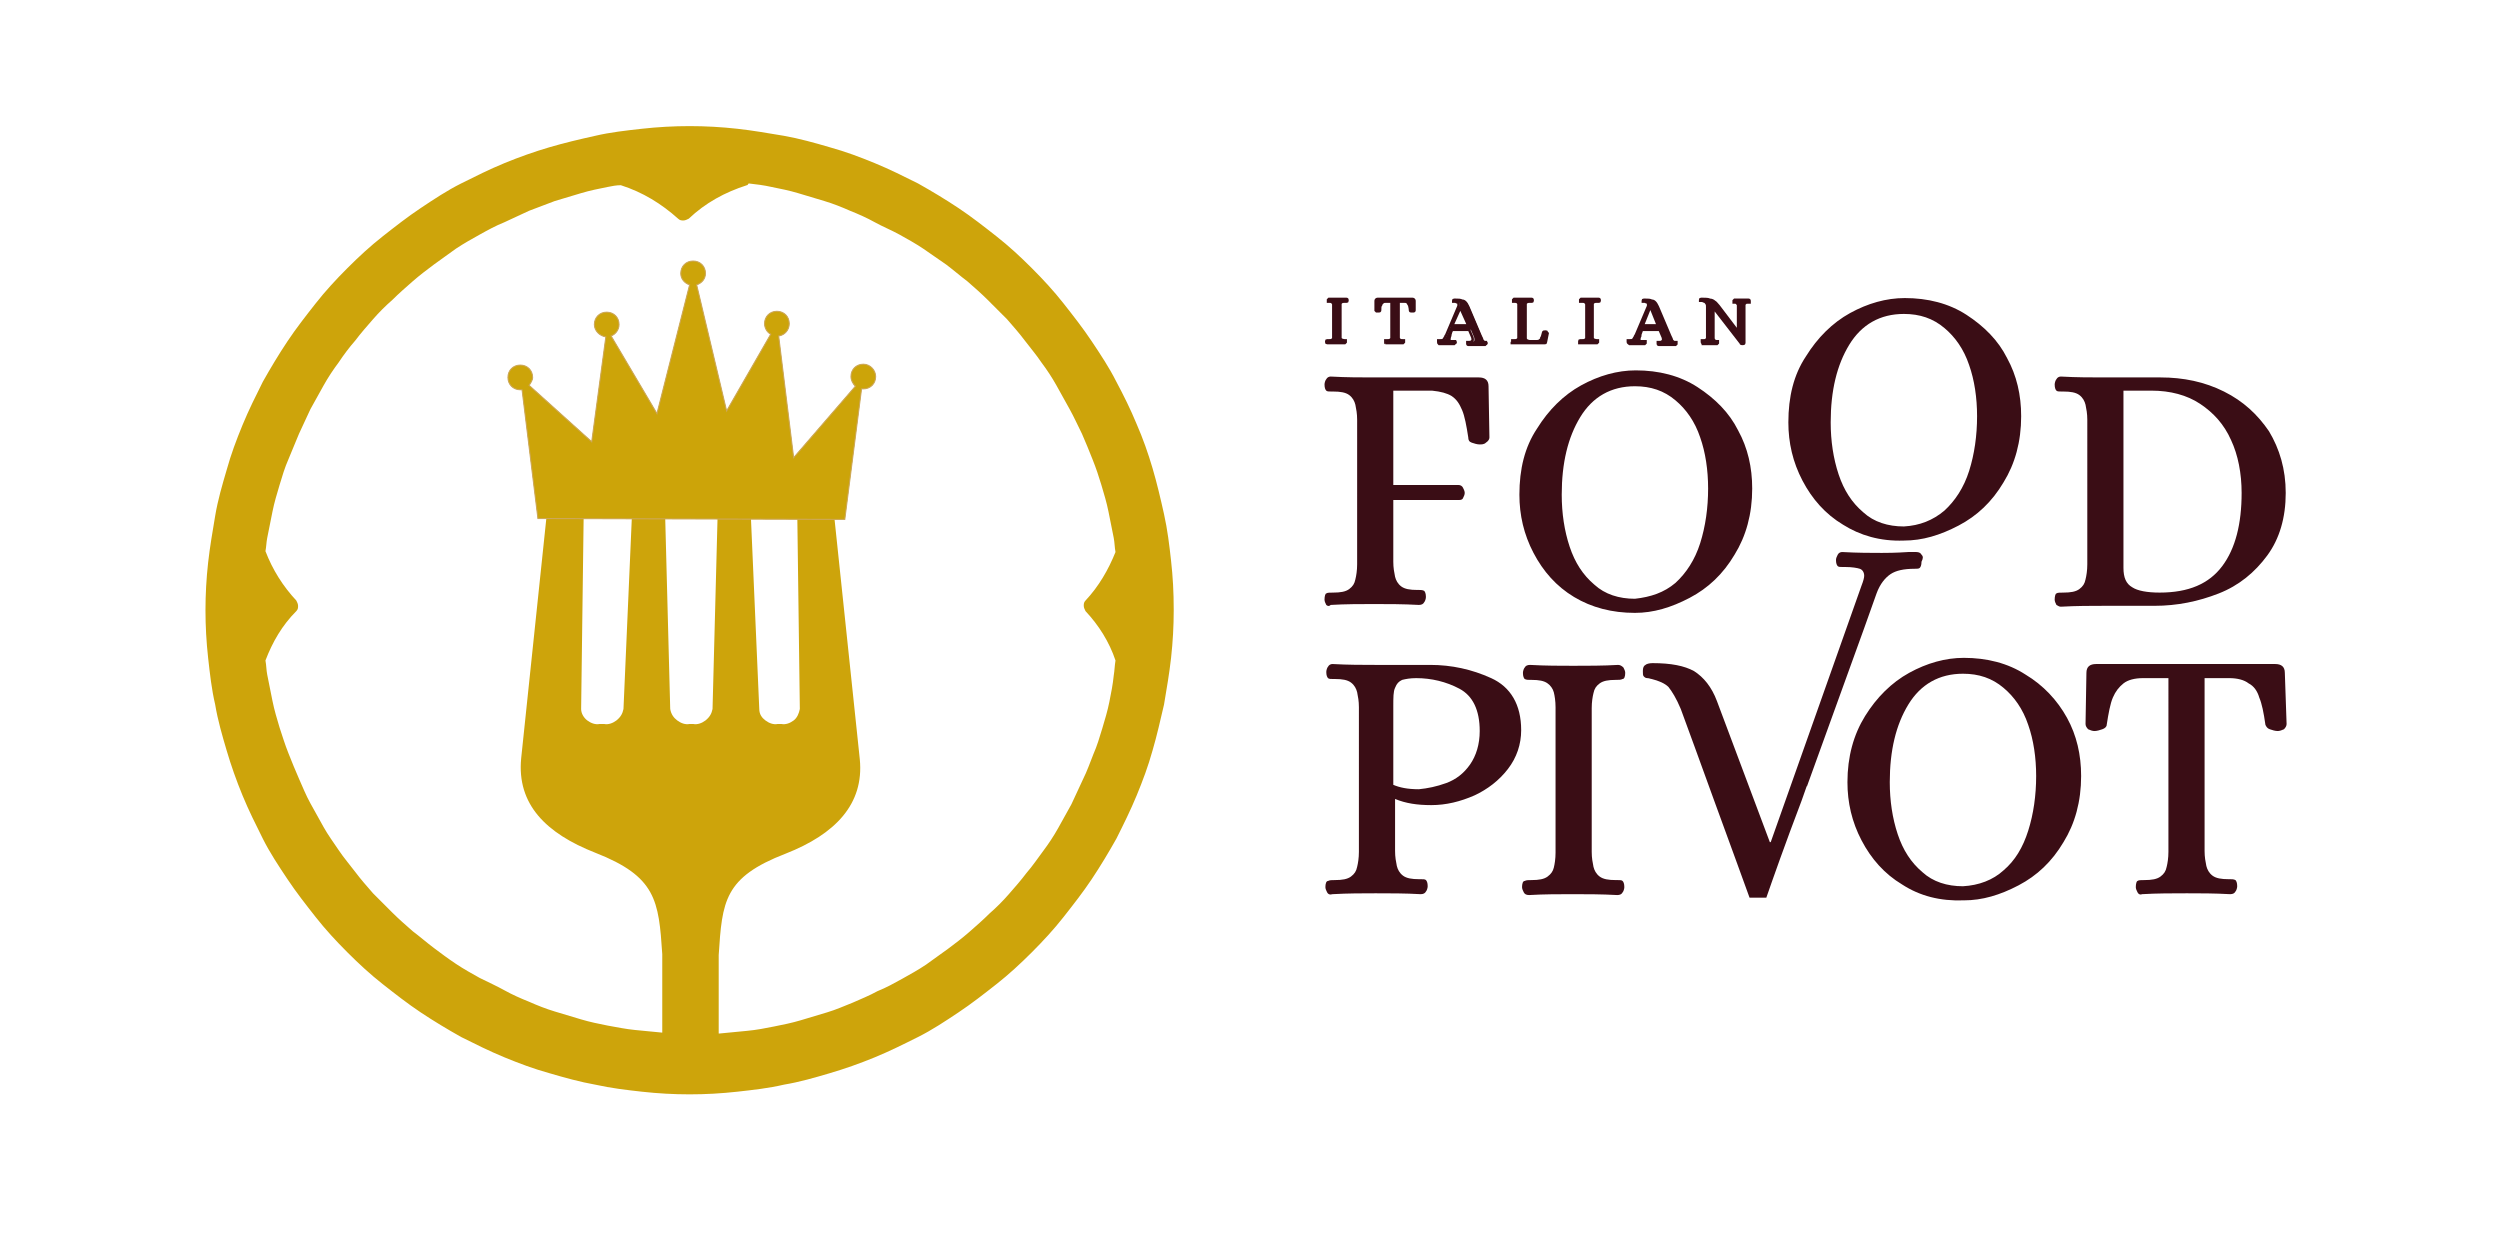 <?xml version="1.0" encoding="UTF-8"?> <svg xmlns="http://www.w3.org/2000/svg" xmlns:xlink="http://www.w3.org/1999/xlink" version="1.1" id="Livello_1" x="0px" y="0px" viewBox="0 0 283.5 141.7" style="enable-background:new 0 0 283.5 141.7;" xml:space="preserve"> <style type="text/css"> .st0{fill:#3A0D15;} .st1{fill:#CDA40B;} .st2{fill:none;stroke:#3A0D15;stroke-width:0.287;stroke-miterlimit:10;} .st3{clip-path:url(#SVGID_00000131358506509797677680000001085069338551766938_);fill:#CCA409;} .st4{fill:none;stroke:#CDA85B;stroke-width:0.12;} </style> <path class="st0" d="M150.4,68.6c-0.1-0.2-0.2-0.4-0.2-0.6c0-0.4,0.1-0.7,0.2-0.7c0.1-0.1,0.4-0.1,0.8-0.1c0.8,0,1.4-0.1,1.8-0.4 c0.4-0.3,0.6-0.6,0.7-1.1c0.1-0.4,0.2-1,0.2-1.7V47.6c0-0.7-0.1-1.2-0.2-1.7c-0.1-0.4-0.3-0.8-0.7-1.1c-0.4-0.3-1-0.4-1.8-0.4H151 c-0.3,0-0.5,0-0.6-0.1c-0.1-0.1-0.2-0.3-0.2-0.7c0-0.2,0.1-0.5,0.2-0.6c0.1-0.2,0.3-0.3,0.5-0.3c1.8,0.1,3.4,0.1,4.9,0.1h11.9 c0.7,0,1.1,0.3,1.1,1l0.1,5.8c0,0.2-0.1,0.4-0.4,0.6c-0.2,0.2-0.5,0.2-0.7,0.2c-0.3,0-0.6-0.1-0.9-0.2c-0.3-0.1-0.4-0.3-0.4-0.6 c-0.2-1.3-0.4-2.4-0.7-3.1c-0.3-0.7-0.6-1.2-1.2-1.6c-0.5-0.3-1.2-0.5-2.2-0.6H158v10.7h7.4c0.2,0,0.4,0.1,0.5,0.3 c0.1,0.2,0.2,0.4,0.2,0.6c0,0.2-0.1,0.4-0.2,0.6c-0.1,0.2-0.3,0.2-0.5,0.2H158v7c0,0.7,0.1,1.2,0.2,1.7c0.1,0.4,0.3,0.8,0.7,1.1 c0.4,0.3,1,0.4,1.8,0.4h0.2c0.2,0,0.4,0,0.6,0.1c0.1,0.1,0.2,0.3,0.2,0.7c0,0.2-0.1,0.5-0.2,0.6c-0.1,0.2-0.3,0.3-0.6,0.3 c-1.8-0.1-3.5-0.1-5.1-0.1c-1.5,0-3.2,0-4.9,0.1C150.7,68.8,150.5,68.7,150.4,68.6"></path> <path class="st0" d="M178.5,67.7c-2-1.2-3.5-2.9-4.6-5c-1.1-2.1-1.6-4.3-1.6-6.6c0-2.9,0.6-5.4,2-7.5c1.3-2.1,3-3.8,5-4.9 c2-1.1,4.1-1.7,6.2-1.7c2.6,0,5,0.6,7,1.9c2,1.3,3.6,2.9,4.6,4.9c1.1,2,1.6,4.2,1.6,6.6c0,2.9-0.7,5.4-2,7.5c-1.3,2.2-3,3.8-5.1,4.9 c-2.1,1.1-4.1,1.7-6.2,1.7C182.8,69.5,180.5,68.9,178.5,67.7 M190,66.1c1.2-1.1,2.2-2.6,2.8-4.5c0.6-1.9,0.9-4,0.9-6.2 c0-2.1-0.3-4.1-0.9-5.8c-0.6-1.8-1.6-3.2-2.8-4.2c-1.3-1.1-2.8-1.6-4.6-1.6c-2.7,0-4.8,1.2-6.2,3.5c-1.4,2.3-2.1,5.2-2.1,8.8 c0,2.1,0.3,4.1,0.9,5.9c0.6,1.8,1.5,3.2,2.8,4.3c1.2,1.1,2.8,1.6,4.6,1.6C187.2,67.7,188.7,67.2,190,66.1z"></path> <path class="st0" d="M209,59.5c-2-1.2-3.5-2.9-4.6-5c-1.1-2.1-1.6-4.3-1.6-6.6c0-2.9,0.6-5.4,2-7.5c1.3-2.1,3-3.8,5-4.9 c2-1.1,4.1-1.7,6.2-1.7c2.6,0,5,0.6,7,1.9c2,1.3,3.6,2.9,4.6,4.9c1.1,2,1.6,4.2,1.6,6.6c0,2.9-0.7,5.4-2,7.5c-1.3,2.2-3,3.8-5.1,4.9 c-2.1,1.1-4.1,1.7-6.2,1.7C213.2,61.4,210.9,60.7,209,59.5 M220.5,57.9c1.2-1.1,2.2-2.6,2.8-4.5c0.6-1.9,0.9-4,0.9-6.2 c0-2.1-0.3-4.1-0.9-5.8c-0.6-1.8-1.6-3.2-2.8-4.2c-1.3-1.1-2.8-1.6-4.6-1.6c-2.7,0-4.8,1.2-6.2,3.5c-1.4,2.3-2.1,5.2-2.1,8.8 c0,2.1,0.3,4.1,0.9,5.9c0.6,1.8,1.5,3.2,2.8,4.3c1.2,1.1,2.8,1.6,4.6,1.6C217.7,59.6,219.2,59,220.5,57.9z"></path> <path class="st0" d="M233.2,68.6c-0.1-0.2-0.2-0.4-0.2-0.6c0-0.4,0.1-0.7,0.2-0.7c0.1-0.1,0.4-0.1,0.8-0.1c0.8,0,1.4-0.1,1.8-0.4 c0.4-0.3,0.6-0.6,0.7-1.1c0.1-0.4,0.2-1,0.2-1.7V47.6c0-0.7-0.1-1.2-0.2-1.7c-0.1-0.4-0.3-0.8-0.7-1.1c-0.4-0.3-1-0.4-1.8-0.4h-0.2 c-0.3,0-0.5,0-0.6-0.1c-0.1-0.1-0.2-0.3-0.2-0.7c0-0.2,0.1-0.5,0.2-0.6c0.1-0.2,0.3-0.3,0.5-0.3c1.8,0.1,3.4,0.1,4.9,0.1h6.4 c2.6,0,5,0.5,7.2,1.6c2.2,1.1,3.8,2.6,5.1,4.5c1.2,2,1.9,4.3,1.9,7c0,2.8-0.7,5.2-2.1,7.1c-1.4,1.9-3.2,3.4-5.5,4.3 c-2.3,0.9-4.7,1.4-7.3,1.4h-5.7c-1.5,0-3.1,0-4.9,0.1C233.5,68.8,233.4,68.7,233.2,68.6 M252,64.2c1.5-2,2.2-4.8,2.2-8.3 c0-2.2-0.4-4.3-1.2-6c-0.8-1.8-2-3.1-3.5-4.1c-1.5-1-3.4-1.5-5.5-1.5l-3.2,0v20.1c0,1.1,0.3,1.8,1,2.2c0.6,0.4,1.7,0.6,3.1,0.6 C248.2,67.2,250.5,66.2,252,64.2z"></path> <path class="st0" d="M150.5,101.2c-0.1-0.2-0.2-0.4-0.2-0.6c0-0.4,0.1-0.7,0.3-0.7c0.2-0.1,0.4-0.1,0.8-0.1c0.8,0,1.4-0.1,1.8-0.4 c0.4-0.3,0.6-0.6,0.7-1.1c0.1-0.4,0.2-1,0.2-1.7V80.2c0-0.7-0.1-1.2-0.2-1.7c-0.1-0.4-0.3-0.8-0.7-1.1c-0.4-0.3-1-0.4-1.8-0.4h-0.2 c-0.3,0-0.5,0-0.6-0.1c-0.1-0.1-0.2-0.3-0.2-0.7c0-0.2,0.1-0.5,0.2-0.6c0.1-0.2,0.3-0.3,0.5-0.3c1.8,0.1,3.4,0.1,4.9,0.1h6.2 c2.4,0,4.7,0.5,6.9,1.5c2.2,1,3.4,3,3.4,5.9c0,1.6-0.5,3.1-1.5,4.4c-1,1.3-2.3,2.3-3.8,3c-1.6,0.7-3.2,1.1-4.9,1.1 c-1.6,0-2.9-0.2-4.1-0.7v5.9c0,0.7,0.1,1.2,0.2,1.7c0.1,0.4,0.3,0.8,0.7,1.1c0.4,0.3,1,0.4,1.8,0.4h0.2c0.3,0,0.5,0,0.6,0.1 c0.1,0.1,0.2,0.3,0.2,0.7c0,0.2-0.1,0.5-0.2,0.6c-0.1,0.2-0.3,0.3-0.6,0.3c-1.7-0.1-3.5-0.1-5.1-0.1c-1.5,0-3.1,0-4.9,0.1 C150.8,101.5,150.6,101.4,150.5,101.2 M164,88.8c1.1-0.4,2-1.1,2.7-2.1c0.7-1,1.1-2.3,1.1-3.8c0-2.4-0.8-4-2.3-4.8 c-1.5-0.8-3.2-1.2-4.9-1.2c-0.7,0-1.2,0.1-1.6,0.2c-0.4,0.2-0.6,0.4-0.8,0.9c-0.2,0.4-0.2,1.1-0.2,2.1V89c0.7,0.3,1.6,0.5,2.9,0.5 C161.9,89.4,162.9,89.2,164,88.8z"></path> <path class="st0" d="M172.8,101.2c-0.1-0.2-0.2-0.4-0.2-0.6c0-0.4,0.1-0.7,0.3-0.7c0.2-0.1,0.4-0.1,0.8-0.1c0.8,0,1.4-0.1,1.8-0.4 c0.4-0.3,0.6-0.6,0.7-1c0.1-0.4,0.2-1,0.2-1.7V80.2c0-0.7-0.1-1.3-0.2-1.7c-0.1-0.4-0.4-0.8-0.7-1c-0.4-0.3-1-0.4-1.8-0.4h-0.2 c-0.2,0-0.4,0-0.6-0.1c-0.1-0.1-0.2-0.3-0.2-0.7c0-0.2,0.1-0.5,0.2-0.6c0.1-0.2,0.3-0.3,0.6-0.3c1.8,0.1,3.4,0.1,4.9,0.1 c1.6,0,3.4,0,5.1-0.1c0.2,0,0.4,0.1,0.6,0.3c0.1,0.2,0.2,0.4,0.2,0.6c0,0.4-0.1,0.7-0.3,0.7c-0.2,0.1-0.4,0.1-0.8,0.1 c-0.8,0-1.4,0.1-1.8,0.4c-0.4,0.3-0.6,0.6-0.7,1.1c-0.1,0.4-0.2,1-0.2,1.7v16.3c0,0.7,0.1,1.2,0.2,1.7c0.1,0.4,0.3,0.8,0.7,1.1 c0.4,0.3,1,0.4,1.8,0.4h0.2c0.3,0,0.5,0,0.6,0.1c0.1,0.1,0.2,0.3,0.2,0.7c0,0.2-0.1,0.5-0.2,0.6c-0.1,0.2-0.3,0.3-0.6,0.3 c-1.8-0.1-3.5-0.1-5.1-0.1c-1.5,0-3.2,0-4.9,0.1C173.1,101.5,172.9,101.4,172.8,101.2"></path> <path class="st0" d="M217.9,62.9c-0.1-0.2-0.3-0.3-0.6-0.3l-0.9,0c-1.5,0.1-2.5,0.1-3,0.1c-1.2,0-2.7,0-4.5-0.1 c-0.2,0-0.4,0.1-0.5,0.3c-0.1,0.2-0.2,0.4-0.2,0.6c0,0.4,0.1,0.6,0.2,0.7c0.1,0.1,0.3,0.1,0.6,0.1h0.3c0.7,0,1.3,0.1,1.6,0.2 c0.3,0.1,0.5,0.4,0.5,0.8c0,0.2-0.1,0.6-0.3,1.1l-10.3,29.1h-0.1l-6-16c-0.6-1.6-1.5-2.7-2.6-3.4c-1.1-0.6-2.6-0.9-4.7-0.9 c-0.4,0-0.7,0.1-0.8,0.2c-0.2,0.1-0.3,0.3-0.3,0.7c0,0.3,0,0.5,0.1,0.6c0.1,0.1,0.2,0.2,0.4,0.2c0.2,0,0.4,0.1,0.5,0.1 c0.8,0.2,1.5,0.5,1.9,0.9c0.4,0.5,0.9,1.3,1.4,2.5c0.8,2.2,2.1,5.7,3.9,10.7c1.8,4.9,3.1,8.5,3.9,10.7h1.9c0.8-2.3,2.1-6,4-11 c0.2-0.6,0.4-1.1,0.6-1.7l0,0.1c0.7-2,7.3-20.1,7.9-21.9c0.4-1.1,1-1.8,1.6-2.2c0.6-0.4,1.5-0.6,2.7-0.6c0.3,0,0.5,0,0.6-0.1 c0.1-0.1,0.2-0.3,0.2-0.7C218.1,63.3,218.1,63.1,217.9,62.9"></path> <path class="st0" d="M215.7,100.3c-2-1.2-3.5-2.9-4.6-5c-1.1-2.1-1.6-4.3-1.6-6.6c0-2.9,0.7-5.4,2-7.5c1.3-2.1,3-3.8,5-4.9 c2-1.1,4.1-1.7,6.2-1.7c2.6,0,5,0.6,7,1.9c2,1.2,3.6,2.9,4.7,4.9c1.1,2,1.6,4.2,1.6,6.6c0,2.9-0.7,5.4-2,7.5c-1.3,2.2-3,3.8-5.1,4.9 c-2.1,1.1-4.1,1.7-6.2,1.7C220,102.2,217.7,101.6,215.7,100.3 M227.2,98.7c1.3-1.1,2.2-2.6,2.8-4.5c0.6-1.9,0.9-4,0.9-6.2 c0-2.1-0.3-4.1-0.9-5.8c-0.6-1.8-1.6-3.2-2.8-4.2c-1.3-1.1-2.8-1.6-4.6-1.6c-2.7,0-4.8,1.2-6.2,3.5c-1.4,2.3-2.1,5.2-2.1,8.8 c0,2.1,0.3,4.1,0.9,5.9c0.6,1.8,1.5,3.2,2.8,4.3c1.2,1.1,2.8,1.6,4.6,1.6C224.4,100.4,226,99.8,227.2,98.7z"></path> <path class="st0" d="M242.4,101.2c-0.1-0.2-0.2-0.4-0.2-0.6c0-0.4,0.1-0.7,0.2-0.7c0.1-0.1,0.4-0.1,0.8-0.1c0.8,0,1.4-0.1,1.8-0.4 c0.4-0.3,0.6-0.6,0.7-1.1c0.1-0.4,0.2-1,0.2-1.7V76.9H243c-0.9,0-1.7,0.2-2.2,0.6c-0.5,0.4-0.9,0.9-1.2,1.6 c-0.3,0.7-0.5,1.8-0.7,3.1c0,0.2-0.2,0.4-0.5,0.5c-0.3,0.1-0.6,0.2-0.9,0.2c-0.2,0-0.5-0.1-0.7-0.2c-0.2-0.2-0.3-0.4-0.3-0.6 l0.1-5.8c0-0.7,0.4-1,1.1-1H258c0.7,0,1.1,0.3,1.1,1l0.2,5.8c0,0.2-0.1,0.4-0.3,0.6c-0.2,0.1-0.5,0.2-0.7,0.2 c-0.3,0-0.6-0.1-0.9-0.2c-0.3-0.1-0.4-0.3-0.5-0.5c-0.2-1.4-0.4-2.4-0.7-3.1c-0.2-0.7-0.6-1.3-1.2-1.6c-0.5-0.4-1.3-0.6-2.2-0.6H250 v19.6c0,0.7,0.1,1.2,0.2,1.7c0.1,0.4,0.3,0.8,0.7,1.1c0.4,0.3,1,0.4,1.8,0.4h0.2c0.2,0,0.4,0,0.6,0.1c0.1,0.1,0.2,0.3,0.2,0.7 c0,0.2-0.1,0.5-0.2,0.6c-0.1,0.2-0.3,0.3-0.6,0.3c-1.8-0.1-3.4-0.1-4.9-0.1c-1.6,0-3.4,0-5.1,0.1 C242.7,101.5,242.5,101.4,242.4,101.2"></path> <path class="st1" d="M132.8,63.6c-0.2-1.8-0.4-3.5-0.8-5.3c-0.4-1.8-0.8-3.5-1.3-5.2c-0.5-1.7-1.1-3.4-1.8-5 c-0.7-1.7-1.5-3.3-2.3-4.8c-0.8-1.6-1.8-3.1-2.8-4.6c-1-1.5-2.1-2.9-3.2-4.3c-1.1-1.4-2.3-2.7-3.6-4c-1.3-1.3-2.6-2.5-4-3.6 c-1.4-1.1-2.8-2.2-4.3-3.2c-1.5-1-3-1.9-4.6-2.8c-1.6-0.8-3.2-1.6-4.9-2.3c-1.7-0.7-3.3-1.3-5.1-1.8c-1.7-0.5-3.5-1-5.2-1.3 c-1.8-0.3-3.5-0.6-5.3-0.8c-1.8-0.2-3.6-0.3-5.4-0.3c-1.8,0-3.6,0.1-5.4,0.3c-1.8,0.2-3.6,0.4-5.3,0.8c-1.8,0.4-3.5,0.8-5.2,1.3 c-1.7,0.5-3.4,1.1-5.1,1.8c-1.7,0.7-3.3,1.5-4.9,2.3c-1.6,0.8-3.1,1.8-4.6,2.8c-1.5,1-2.9,2.1-4.3,3.2c-1.4,1.1-2.7,2.3-4,3.6 c-1.3,1.3-2.5,2.6-3.6,4c-1.1,1.4-2.2,2.8-3.2,4.3c-1,1.5-1.9,3-2.8,4.6c-0.8,1.6-1.6,3.2-2.3,4.9c-0.7,1.7-1.3,3.3-1.8,5.1 c-0.5,1.7-1,3.4-1.3,5.2c-0.3,1.8-0.6,3.5-0.8,5.3c-0.2,1.8-0.3,3.6-0.3,5.4c0,1.8,0.1,3.6,0.3,5.4c0.2,1.8,0.4,3.6,0.8,5.3 c0.3,1.8,0.8,3.5,1.3,5.2c0.5,1.7,1.1,3.4,1.8,5.1c0.7,1.7,1.5,3.3,2.3,4.9c0.8,1.6,1.8,3.1,2.8,4.6c1,1.5,2.1,2.9,3.2,4.3 c1.1,1.4,2.3,2.7,3.6,4c1.3,1.3,2.6,2.5,4,3.6c1.4,1.1,2.8,2.2,4.3,3.2c1.5,1,3,1.9,4.6,2.8c1.6,0.8,3.2,1.6,4.9,2.3 c1.7,0.7,3.3,1.3,5.1,1.8c1.7,0.5,3.5,1,5.2,1.3c1.8,0.4,3.5,0.6,5.3,0.8c1.8,0.2,3.6,0.3,5.4,0.3c1.8,0,3.6-0.1,5.4-0.3 c1.8-0.2,3.6-0.4,5.3-0.8c1.8-0.3,3.5-0.8,5.2-1.3c1.7-0.5,3.4-1.1,5.1-1.8c1.7-0.7,3.3-1.5,4.9-2.3c1.6-0.8,3.1-1.8,4.6-2.8 c1.5-1,2.9-2.1,4.3-3.2c1.4-1.1,2.7-2.3,4-3.6c1.3-1.3,2.5-2.6,3.6-4c1.1-1.4,2.2-2.8,3.2-4.3c1-1.5,1.9-3,2.8-4.6 c0.8-1.6,1.6-3.2,2.3-4.9c0.7-1.7,1.3-3.3,1.8-5.1c0.5-1.7,0.9-3.5,1.3-5.2c0.3-1.8,0.6-3.5,0.8-5.3c0.2-1.8,0.3-3.6,0.3-5.4 C133.1,67.1,133,65.4,132.8,63.6 M125.8,79.6c-0.2,1-0.5,2-0.8,3c-0.3,1-0.6,2-1,2.9c-0.4,1-0.7,1.9-1.2,2.9 c-0.4,0.9-0.9,1.9-1.3,2.8c-0.5,0.9-1,1.8-1.5,2.7c-0.5,0.9-1.1,1.8-1.7,2.6c-0.6,0.8-1.2,1.7-1.9,2.5c-0.6,0.8-1.3,1.6-2,2.4 c-0.7,0.8-1.4,1.5-2.2,2.2c-0.7,0.7-1.5,1.4-2.3,2.1c-0.8,0.7-1.6,1.3-2.4,1.9c-0.8,0.6-1.7,1.2-2.5,1.8c-0.9,0.6-1.8,1.1-2.7,1.6 c-0.9,0.5-1.8,1-2.8,1.4c-0.9,0.5-1.9,0.9-2.8,1.3c-1,0.4-1.9,0.8-2.9,1.1c-1,0.3-2,0.6-3,0.9c-1,0.3-2,0.5-3,0.7s-2,0.4-3.1,0.5 c-1,0.1-2.1,0.2-3.1,0.3l-0.1,0v-8.9c0.4-6.1,0.6-8.8,7.6-11.5c5.6-2.2,8.9-5.6,8.4-10.7l-3-28.5c-0.1-1.1-4.1-1.1-4.1-0.1l0.3,22.9 c-0.1,0.5-0.3,1-0.7,1.3c-0.4,0.3-0.9,0.5-1.4,0.4h-0.4c-0.5,0.1-1-0.1-1.4-0.4c-0.4-0.3-0.7-0.7-0.7-1.3l-1-22.9 c0-1.1-3.7-1.1-3.7,0l-0.6,22.9c-0.1,0.5-0.3,0.9-0.8,1.3c-0.4,0.3-0.9,0.5-1.4,0.4h-0.4c-0.5,0.1-1-0.1-1.4-0.4 c-0.4-0.3-0.7-0.7-0.8-1.3l-0.6-22.9c0-1.1-3.7-1.1-3.7,0l-1,22.9c-0.1,0.5-0.3,0.9-0.8,1.3c-0.4,0.3-0.9,0.5-1.4,0.4H68 c-0.5,0.1-1-0.1-1.4-0.4c-0.4-0.3-0.7-0.8-0.7-1.3l0.3-22.9c0-1-4-1.2-4.1-0.1l-3,28.6c-0.5,5.2,2.8,8.5,8.4,10.7 c6.9,2.7,7.2,5.4,7.6,11.5v8.9c-1-0.1-2.1-0.2-3.1-0.3c-1-0.1-2-0.3-3.1-0.5c-1-0.2-2-0.4-3-0.7c-1-0.3-2-0.6-3-0.9 c-1-0.3-2-0.7-2.9-1.1c-1-0.4-1.9-0.8-2.8-1.3c-0.9-0.5-1.8-0.9-2.8-1.4c-0.9-0.5-1.8-1-2.7-1.6c-0.9-0.6-1.7-1.2-2.5-1.8 c-0.8-0.6-1.6-1.3-2.4-1.9c-0.8-0.7-1.6-1.4-2.3-2.1c-0.7-0.7-1.5-1.5-2.2-2.2c-0.7-0.8-1.4-1.6-2-2.4c-0.6-0.8-1.3-1.6-1.9-2.5 c-0.6-0.9-1.2-1.7-1.7-2.6c-0.5-0.9-1-1.8-1.5-2.7c-0.5-0.9-0.9-1.9-1.3-2.8c-0.4-0.9-0.8-1.9-1.2-2.9c-0.4-1-0.7-2-1-2.9 c-0.3-1-0.6-2-0.8-3c-0.2-1-0.4-2-0.6-3c-0.1-0.5-0.1-1.1-0.2-1.6c0.8-2.1,1.9-4,3.5-5.6c0.2-0.2,0.2-0.4,0.2-0.6 c0-0.2-0.1-0.4-0.2-0.6c-1.5-1.6-2.7-3.5-3.5-5.6c0.1-0.5,0.1-1,0.2-1.5c0.2-1,0.4-2,0.6-3c0.2-1,0.5-2,0.8-3c0.3-1,0.6-2,1-2.9 c0.4-1,0.8-1.9,1.2-2.9c0.4-0.9,0.9-1.9,1.3-2.8c0.5-0.9,1-1.8,1.5-2.7c0.5-0.9,1.1-1.8,1.7-2.6c0.6-0.9,1.2-1.7,1.9-2.5 c0.6-0.8,1.3-1.6,2-2.4c0.7-0.8,1.4-1.5,2.2-2.2c0.7-0.7,1.5-1.4,2.3-2.1c0.8-0.7,1.6-1.3,2.4-1.9c0.8-0.6,1.7-1.2,2.5-1.8 c0.9-0.6,1.8-1.1,2.7-1.6c0.9-0.5,1.8-1,2.8-1.4c0.9-0.4,1.9-0.9,2.8-1.3c1-0.4,1.9-0.7,2.9-1.1c1-0.3,2-0.6,3-0.9 c1-0.3,2-0.5,3-0.7c0.5-0.1,1-0.2,1.5-0.2c2.5,0.8,4.6,2.1,6.5,3.8c0.2,0.2,0.4,0.2,0.6,0.2c0.2,0,0.4-0.1,0.6-0.2 c1.9-1.8,4.1-3,6.6-3.8c0.1,0,0.1-0.1,0.2-0.2c0.9,0.1,1.7,0.2,2.6,0.4c1,0.2,2,0.4,3,0.7c1,0.3,2,0.6,3,0.9c1,0.3,2,0.7,2.9,1.1 c1,0.4,1.9,0.8,2.8,1.3c0.9,0.5,1.9,0.9,2.8,1.4c0.9,0.5,1.8,1,2.7,1.6c0.9,0.6,1.7,1.2,2.6,1.8c0.8,0.6,1.6,1.3,2.4,1.9 c0.8,0.7,1.6,1.4,2.3,2.1c0.7,0.7,1.5,1.5,2.2,2.2c0.7,0.8,1.4,1.6,2,2.4c0.6,0.8,1.3,1.6,1.9,2.5c0.6,0.8,1.2,1.7,1.7,2.6 c0.5,0.9,1,1.8,1.5,2.7c0.5,0.9,0.9,1.8,1.4,2.8c0.4,0.9,0.8,1.9,1.2,2.9c0.4,1,0.7,1.9,1,2.9c0.3,1,0.6,2,0.8,3c0.2,1,0.4,2,0.6,3 c0.1,0.5,0.1,1.1,0.2,1.6c-0.8,2-1.9,3.9-3.4,5.5c-0.2,0.2-0.2,0.4-0.2,0.6c0,0.2,0.1,0.4,0.2,0.6c1.5,1.6,2.7,3.5,3.4,5.6 c-0.1,0.6-0.1,1.1-0.2,1.7C126.2,77.6,126,78.6,125.8,79.6z"></path> <path class="st0" d="M150.4,38.8c0,0,0-0.1,0-0.1c0-0.1,0-0.1,0.1-0.1c0,0,0.1,0,0.2,0c0.2,0,0.3,0,0.4-0.1c0.1-0.1,0.1-0.1,0.1-0.2 c0-0.1,0-0.2,0-0.3v-3.2c0-0.1,0-0.2,0-0.3s-0.1-0.1-0.1-0.2c-0.1-0.1-0.2-0.1-0.4-0.1h0c0,0-0.1,0-0.1,0c0,0,0-0.1,0-0.1 c0,0,0-0.1,0-0.1c0,0,0.1-0.1,0.1-0.1c0.4,0,0.7,0,1,0c0.3,0,0.7,0,1,0c0,0,0.1,0,0.1,0.1c0,0,0,0.1,0,0.1c0,0.1,0,0.1-0.1,0.1 s-0.1,0-0.2,0c-0.2,0-0.3,0-0.4,0.1s-0.1,0.1-0.1,0.2c0,0.1,0,0.2,0,0.3v3.2c0,0.1,0,0.2,0,0.3c0,0.1,0.1,0.2,0.1,0.2 s0.2,0.1,0.4,0.1h0c0.1,0,0.1,0,0.1,0c0,0,0,0.1,0,0.1c0,0,0,0.1,0,0.1c0,0-0.1,0.1-0.1,0.1c-0.4,0-0.7,0-1,0c-0.3,0-0.6,0-1,0 C150.4,38.9,150.4,38.9,150.4,38.8"></path> <path class="st2" d="M150.4,38.8c0,0,0-0.1,0-0.1c0-0.1,0-0.1,0.1-0.1c0,0,0.1,0,0.2,0c0.2,0,0.3,0,0.4-0.1c0.1-0.1,0.1-0.1,0.1-0.2 c0-0.1,0-0.2,0-0.3v-3.2c0-0.1,0-0.2,0-0.3s-0.1-0.1-0.1-0.2c-0.1-0.1-0.2-0.1-0.4-0.1h0c0,0-0.1,0-0.1,0c0,0,0-0.1,0-0.1 c0,0,0-0.1,0-0.1c0,0,0.1-0.1,0.1-0.1c0.4,0,0.7,0,1,0c0.3,0,0.7,0,1,0c0,0,0.1,0,0.1,0.1c0,0,0,0.1,0,0.1c0,0.1,0,0.1-0.1,0.1 s-0.1,0-0.2,0c-0.2,0-0.3,0-0.4,0.1s-0.1,0.1-0.1,0.2c0,0.1,0,0.2,0,0.3v3.2c0,0.1,0,0.2,0,0.3c0,0.1,0.1,0.2,0.1,0.2 s0.2,0.1,0.4,0.1h0c0.1,0,0.1,0,0.1,0c0,0,0,0.1,0,0.1c0,0,0,0.1,0,0.1c0,0-0.1,0.1-0.1,0.1c-0.4,0-0.7,0-1,0c-0.3,0-0.6,0-1,0 C150.4,38.9,150.4,38.9,150.4,38.8z"></path> <path class="st0" d="M157.1,38.8c0,0,0-0.1,0-0.1c0-0.1,0-0.1,0-0.1c0,0,0.1,0,0.2,0c0.2,0,0.3,0,0.4-0.1c0.1-0.1,0.1-0.1,0.1-0.2 c0-0.1,0-0.2,0-0.3v-3.8h-0.6c-0.2,0-0.3,0-0.4,0.1c-0.1,0.1-0.2,0.2-0.2,0.3c-0.1,0.1-0.1,0.3-0.1,0.6c0,0,0,0.1-0.1,0.1 c-0.1,0-0.1,0-0.2,0c0,0-0.1,0-0.1,0c0,0-0.1-0.1-0.1-0.1l0-1.1c0-0.1,0.1-0.2,0.2-0.2h4c0.1,0,0.2,0.1,0.2,0.2l0,1.1 c0,0,0,0.1-0.1,0.1c0,0-0.1,0-0.1,0c-0.1,0-0.1,0-0.2,0c-0.1,0-0.1-0.1-0.1-0.1c0-0.3-0.1-0.5-0.1-0.6c-0.1-0.1-0.1-0.2-0.2-0.3 s-0.2-0.1-0.4-0.1h-0.6v3.8c0,0.1,0,0.2,0,0.3c0,0.1,0.1,0.2,0.1,0.2c0.1,0.1,0.2,0.1,0.4,0.1h0c0.1,0,0.1,0,0.1,0c0,0,0,0.1,0,0.1 c0,0,0,0.1,0,0.1c0,0-0.1,0.1-0.1,0.1c-0.4,0-0.7,0-1,0c-0.3,0-0.7,0-1,0C157.1,38.9,157.1,38.9,157.1,38.8"></path> <path class="st2" d="M157.1,38.8c0,0,0-0.1,0-0.1c0-0.1,0-0.1,0-0.1c0,0,0.1,0,0.2,0c0.2,0,0.3,0,0.4-0.1c0.1-0.1,0.1-0.1,0.1-0.2 c0-0.1,0-0.2,0-0.3v-3.8h-0.6c-0.2,0-0.3,0-0.4,0.1c-0.1,0.1-0.2,0.2-0.2,0.3c-0.1,0.1-0.1,0.3-0.1,0.6c0,0,0,0.1-0.1,0.1 c-0.1,0-0.1,0-0.2,0c0,0-0.1,0-0.1,0c0,0-0.1-0.1-0.1-0.1l0-1.1c0-0.1,0.1-0.2,0.2-0.2h4c0.1,0,0.2,0.1,0.2,0.2l0,1.1 c0,0,0,0.1-0.1,0.1c0,0-0.1,0-0.1,0c-0.1,0-0.1,0-0.2,0c-0.1,0-0.1-0.1-0.1-0.1c0-0.3-0.1-0.5-0.1-0.6c-0.1-0.1-0.1-0.2-0.2-0.3 s-0.2-0.1-0.4-0.1h-0.6v3.8c0,0.1,0,0.2,0,0.3c0,0.1,0.1,0.2,0.1,0.2c0.1,0.1,0.2,0.1,0.4,0.1h0c0.1,0,0.1,0,0.1,0c0,0,0,0.1,0,0.1 c0,0,0,0.1,0,0.1c0,0-0.1,0.1-0.1,0.1c-0.4,0-0.7,0-1,0c-0.3,0-0.7,0-1,0C157.1,38.9,157.1,38.9,157.1,38.8z"></path> <path class="st0" d="M163.1,38.8c0,0,0-0.1,0-0.1c0-0.1,0-0.1,0.1-0.1c0,0,0.1,0,0.1,0c0,0,0.1,0,0.1,0c0.2,0,0.3,0,0.4-0.1 c0.1-0.1,0.1-0.2,0.2-0.3c0-0.1,0.1-0.2,0.1-0.2l1.4-3.3c0-0.1,0-0.1,0-0.2c0-0.1,0-0.2-0.1-0.2c-0.1,0-0.2-0.1-0.3-0.1 c-0.1,0-0.2,0-0.2,0c0,0,0-0.1,0-0.1c0-0.1,0-0.1,0.1-0.1c0,0,0.1,0,0.2,0c0.3,0,0.5,0,0.7,0.1s0.3,0.1,0.4,0.2 c0.1,0.1,0.2,0.3,0.3,0.5l1.4,3.3c0.1,0.2,0.2,0.4,0.2,0.5c0.1,0.1,0.2,0.2,0.3,0.2h0.1c0.1,0,0.1,0,0.1,0c0,0,0,0.1,0,0.1 c0,0,0,0.1,0,0.1c0,0-0.1,0.1-0.1,0.1c-0.4,0-0.7,0-0.9,0c-0.3,0-0.7,0-1,0c0,0-0.1,0-0.1-0.1c0,0,0-0.1,0-0.1c0-0.1,0-0.1,0-0.1 c0,0,0.1,0,0.1,0c0.2,0,0.3,0,0.4-0.1c0.1,0,0.1-0.1,0.1-0.2c0-0.1,0-0.2-0.1-0.4l-0.3-0.7h-2c-0.1,0.3-0.2,0.5-0.2,0.6 c0,0.1,0,0.1,0,0.1c-0.1,0.2-0.1,0.3-0.1,0.4c0,0.1,0,0.2,0.1,0.2s0.2,0,0.5,0h0c0.1,0,0.1,0,0.1,0c0,0,0,0.1,0,0.1c0,0,0,0.1,0,0.1 c0,0-0.1,0.1-0.1,0.1c-0.4,0-0.6,0-0.9,0c-0.2,0-0.4,0-0.8,0C163.1,38.9,163.1,38.9,163.1,38.8 M164.7,36.9h1.7l-0.8-2.1h0 L164.7,36.9z"></path> <polygon class="st2" points="164.7,36.9 166.5,36.9 165.6,34.9 165.6,34.9 "></polygon> <path class="st2" d="M163.1,38.8c0,0,0-0.1,0-0.1c0-0.1,0-0.1,0-0.1c0,0,0.1,0,0.1,0c0,0,0.1,0,0.1,0c0.2,0,0.3,0,0.4-0.1 c0.1-0.1,0.1-0.2,0.2-0.3c0-0.1,0.1-0.2,0.1-0.2l1.4-3.3c0-0.1,0-0.1,0-0.2c0-0.1,0-0.2-0.1-0.2c-0.1,0-0.2-0.1-0.3-0.1 c-0.1,0-0.2,0-0.2,0c0,0,0-0.1,0-0.1c0-0.1,0-0.1,0.1-0.1c0,0,0.1,0,0.2,0c0.3,0,0.5,0,0.7,0.1c0.2,0,0.3,0.1,0.4,0.2 c0.1,0.1,0.2,0.3,0.3,0.5l1.4,3.3c0.1,0.2,0.2,0.4,0.2,0.5c0.1,0.1,0.2,0.2,0.3,0.2h0c0.1,0,0.1,0,0.1,0c0,0,0,0.1,0,0.1 c0,0,0,0.1,0,0.1c0,0-0.1,0.1-0.1,0.1c-0.4,0-0.7,0-0.9,0c-0.3,0-0.7,0-1,0c0,0-0.1,0-0.1-0.1c0,0,0-0.1,0-0.1c0-0.1,0-0.1,0-0.1 c0,0,0.1,0,0.1,0c0.2,0,0.3,0,0.4-0.1c0.1,0,0.1-0.1,0.1-0.2c0-0.1,0-0.2-0.1-0.4l-0.3-0.7h-2c-0.1,0.3-0.2,0.5-0.2,0.6s0,0.1,0,0.1 c-0.1,0.2-0.1,0.3-0.1,0.4c0,0.1,0,0.2,0.1,0.2s0.2,0,0.5,0h0c0.1,0,0.1,0,0.1,0c0,0,0,0.1,0,0.1c0,0,0,0.1,0,0.1 c0,0-0.1,0.1-0.1,0.1c-0.3,0-0.6,0-0.9,0c-0.2,0-0.4,0-0.8,0C163.1,38.9,163.1,38.9,163.1,38.8z"></path> <path class="st0" d="M171.5,38.8c0,0,0-0.1,0-0.1c0-0.1,0-0.1,0-0.1c0,0,0.1,0,0.2,0c0.2,0,0.3,0,0.4-0.1c0.1-0.1,0.1-0.1,0.1-0.2 c0-0.1,0-0.2,0-0.3v-3.2c0-0.1,0-0.2,0-0.3s-0.1-0.2-0.1-0.2c-0.1-0.1-0.2-0.1-0.4-0.1h0c-0.1,0-0.1,0-0.1,0c0,0,0-0.1,0-0.1 c0,0,0-0.1,0-0.1c0,0,0.1-0.1,0.1-0.1c0.4,0,0.7,0,1,0c0.3,0,0.7,0,1,0c0,0,0.1,0,0.1,0.1c0,0,0,0.1,0,0.1c0,0.1,0,0.1-0.1,0.1 c0,0-0.1,0-0.2,0c-0.2,0-0.3,0-0.4,0.1c-0.1,0.1-0.1,0.1-0.1,0.2c0,0.1,0,0.2,0,0.3v3.3c0,0.1,0,0.2,0,0.3c0,0.1,0.1,0.1,0.1,0.2 c0.1,0,0.2,0.1,0.4,0.1h0.7c0.2,0,0.3,0,0.4-0.1c0.1-0.1,0.2-0.1,0.2-0.3c0.1-0.1,0.1-0.3,0.2-0.6c0-0.1,0.1-0.1,0.3-0.1 c0.1,0,0.1,0,0.1,0.1c0,0,0.1,0.1,0.1,0.1l-0.2,1c0,0.1,0,0.1-0.1,0.1c0,0-0.1,0-0.2,0h-2.7c-0.3,0-0.6,0-1,0 C171.6,38.9,171.5,38.9,171.5,38.8"></path> <path class="st2" d="M171.5,38.8c0,0,0-0.1,0-0.1c0-0.1,0-0.1,0-0.1c0,0,0.1,0,0.2,0c0.2,0,0.3,0,0.4-0.1c0.1-0.1,0.1-0.1,0.1-0.2 c0-0.1,0-0.2,0-0.3v-3.2c0-0.1,0-0.2,0-0.3s-0.1-0.2-0.1-0.2c-0.1-0.1-0.2-0.1-0.4-0.1h0c-0.1,0-0.1,0-0.1,0c0,0,0-0.1,0-0.1 c0,0,0-0.1,0-0.1c0,0,0.1-0.1,0.1-0.1c0.4,0,0.7,0,1,0c0.3,0,0.7,0,1,0c0,0,0.1,0,0.1,0.1c0,0,0,0.1,0,0.1c0,0.1,0,0.1-0.1,0.1 c0,0-0.1,0-0.2,0c-0.2,0-0.3,0-0.4,0.1c-0.1,0.1-0.1,0.1-0.1,0.2c0,0.1,0,0.2,0,0.3v3.3c0,0.1,0,0.2,0,0.3c0,0.1,0.1,0.1,0.1,0.2 c0.1,0,0.2,0.1,0.4,0.1h0.7c0.2,0,0.3,0,0.4-0.1c0.1-0.1,0.2-0.1,0.2-0.3c0.1-0.1,0.1-0.3,0.2-0.6c0-0.1,0.1-0.1,0.3-0.1 c0.1,0,0.1,0,0.1,0.1c0,0,0.1,0.1,0.1,0.1l-0.2,1c0,0.1,0,0.1-0.1,0.1c0,0-0.1,0-0.2,0h-2.7c-0.3,0-0.6,0-1,0 C171.6,38.9,171.5,38.9,171.5,38.8z"></path> <path class="st0" d="M179.1,38.8c0,0,0-0.1,0-0.1c0-0.1,0-0.1,0.1-0.1c0,0,0.1,0,0.2,0c0.2,0,0.3,0,0.4-0.1c0.1-0.1,0.1-0.1,0.1-0.2 c0-0.1,0-0.2,0-0.3v-3.2c0-0.1,0-0.2,0-0.3s-0.1-0.1-0.1-0.2c-0.1-0.1-0.2-0.1-0.4-0.1h-0.1c0,0-0.1,0-0.1,0c0,0,0-0.1,0-0.1 c0,0,0-0.1,0-0.1c0,0,0.1-0.1,0.1-0.1c0.4,0,0.7,0,1,0c0.3,0,0.7,0,1,0c0,0,0.1,0,0.1,0.1c0,0,0,0.1,0,0.1c0,0.1,0,0.1-0.1,0.1 s-0.1,0-0.2,0c-0.2,0-0.3,0-0.4,0.1s-0.1,0.1-0.1,0.2c0,0.1,0,0.2,0,0.3v3.2c0,0.1,0,0.2,0,0.3c0,0.1,0.1,0.2,0.1,0.2 s0.2,0.1,0.4,0.1h0c0.1,0,0.1,0,0.1,0c0,0,0,0.1,0,0.1c0,0,0,0.1,0,0.1c0,0-0.1,0.1-0.1,0.1c-0.4,0-0.7,0-1,0c-0.3,0-0.6,0-1,0 C179.1,38.9,179.1,38.9,179.1,38.8"></path> <path class="st2" d="M179.1,38.8c0,0,0-0.1,0-0.1c0-0.1,0-0.1,0.1-0.1c0,0,0.1,0,0.2,0c0.2,0,0.3,0,0.4-0.1c0.1-0.1,0.1-0.1,0.1-0.2 c0-0.1,0-0.2,0-0.3v-3.2c0-0.1,0-0.2,0-0.3s-0.1-0.1-0.1-0.2c-0.1-0.1-0.2-0.1-0.4-0.1h-0.1c0,0-0.1,0-0.1,0c0,0,0-0.1,0-0.1 c0,0,0-0.1,0-0.1c0,0,0.1-0.1,0.1-0.1c0.4,0,0.7,0,1,0c0.3,0,0.7,0,1,0c0,0,0.1,0,0.1,0.1c0,0,0,0.1,0,0.1c0,0.1,0,0.1-0.1,0.1 s-0.1,0-0.2,0c-0.2,0-0.3,0-0.4,0.1s-0.1,0.1-0.1,0.2c0,0.1,0,0.2,0,0.3v3.2c0,0.1,0,0.2,0,0.3c0,0.1,0.1,0.2,0.1,0.2 s0.2,0.1,0.4,0.1h0c0.1,0,0.1,0,0.1,0c0,0,0,0.1,0,0.1c0,0,0,0.1,0,0.1c0,0-0.1,0.1-0.1,0.1c-0.4,0-0.7,0-1,0c-0.3,0-0.6,0-1,0 C179.1,38.9,179.1,38.9,179.1,38.8z"></path> <path class="st0" d="M184.6,38.8c0,0,0-0.1,0-0.1c0-0.1,0-0.1,0-0.1c0,0,0.1,0,0.1,0c0,0,0.1,0,0.1,0c0.2,0,0.3,0,0.4-0.1 c0.1-0.1,0.1-0.2,0.2-0.3c0-0.1,0.1-0.2,0.1-0.2l1.4-3.3c0-0.1,0-0.1,0-0.2c0-0.1,0-0.2-0.1-0.2c-0.1,0-0.2-0.1-0.3-0.1 c-0.1,0-0.2,0-0.2,0c0,0,0-0.1,0-0.1c0-0.1,0-0.1,0.1-0.1c0,0,0.1,0,0.2,0c0.3,0,0.5,0,0.7,0.1c0.2,0,0.3,0.1,0.4,0.2 c0.1,0.1,0.2,0.3,0.3,0.5l1.4,3.3c0.1,0.2,0.2,0.4,0.2,0.5s0.2,0.2,0.3,0.2h0.1c0.1,0,0.1,0,0.1,0c0,0,0,0.1,0,0.1c0,0,0,0.1,0,0.1 c0,0-0.1,0.1-0.1,0.1c-0.4,0-0.7,0-0.9,0c-0.3,0-0.7,0-1,0c0,0-0.1,0-0.1-0.1c0,0,0-0.1,0-0.1c0-0.1,0-0.1,0-0.1c0,0,0.1,0,0.1,0 c0.2,0,0.3,0,0.4-0.1c0.1,0,0.1-0.1,0.1-0.2c0-0.1,0-0.2-0.1-0.4l-0.3-0.7h-2c-0.1,0.3-0.2,0.5-0.2,0.6c0,0.1,0,0.1,0,0.1 c-0.1,0.2-0.1,0.3-0.1,0.4c0,0.1,0,0.2,0.1,0.2s0.2,0,0.5,0h0c0.1,0,0.1,0,0.1,0c0,0,0,0.1,0,0.1c0,0,0,0.1,0,0.1 c0,0-0.1,0.1-0.1,0.1c-0.4,0-0.6,0-0.9,0c-0.2,0-0.4,0-0.8,0C184.7,38.9,184.6,38.9,184.6,38.8 M186.3,36.9h1.7l-0.8-2.1h0 L186.3,36.9z"></path> <polygon class="st2" points="186.3,36.9 188,36.9 187.2,34.9 187.1,34.9 "></polygon> <path class="st2" d="M184.6,38.8c0,0,0-0.1,0-0.1c0-0.1,0-0.1,0-0.1c0,0,0.1,0,0.1,0s0.1,0,0.1,0c0.2,0,0.3,0,0.4-0.1 c0.1-0.1,0.1-0.2,0.2-0.3c0-0.1,0.1-0.2,0.1-0.2l1.4-3.3c0-0.1,0-0.1,0-0.2c0-0.1,0-0.2-0.1-0.2c-0.1,0-0.2-0.1-0.3-0.1 c-0.1,0-0.2,0-0.2,0c0,0,0-0.1,0-0.1c0-0.1,0-0.1,0.1-0.1c0,0,0.1,0,0.2,0c0.3,0,0.5,0,0.7,0.1c0.2,0,0.3,0.1,0.4,0.2 c0.1,0.1,0.2,0.3,0.3,0.5l1.4,3.3c0.1,0.2,0.2,0.4,0.2,0.5c0.1,0.1,0.2,0.2,0.3,0.2h0.1c0.1,0,0.1,0,0.1,0c0,0,0,0.1,0,0.1 c0,0,0,0.1,0,0.1c0,0-0.1,0.1-0.1,0.1c-0.3,0-0.7,0-0.9,0c-0.3,0-0.7,0-1,0c0,0-0.1,0-0.1-0.1c0,0,0-0.1,0-0.1c0-0.1,0-0.1,0-0.1 c0,0,0.1,0,0.1,0c0.2,0,0.3,0,0.4-0.1c0.1,0,0.1-0.1,0.1-0.2c0-0.1,0-0.2-0.1-0.4l-0.3-0.7h-2c-0.1,0.3-0.2,0.5-0.2,0.6s0,0.1,0,0.1 c-0.1,0.2-0.1,0.3-0.1,0.4c0,0.1,0,0.2,0.1,0.2s0.2,0,0.5,0h0c0.1,0,0.1,0,0.1,0c0,0,0,0.1,0,0.1c0,0,0,0.1,0,0.1 c0,0-0.1,0.1-0.1,0.1c-0.3,0-0.6,0-0.9,0c-0.2,0-0.4,0-0.8,0C184.7,38.9,184.6,38.9,184.6,38.8z"></path> <path class="st0" d="M193,38.8c0,0,0-0.1,0-0.1c0-0.1,0-0.1,0-0.1c0,0,0.1,0,0.2,0c0.2,0,0.3,0,0.3-0.1c0.1-0.1,0.1-0.1,0.1-0.2 c0-0.1,0-0.2,0-0.3l0-3.2c0-0.2,0-0.3-0.1-0.4c0-0.1-0.1-0.1-0.2-0.2c-0.1,0-0.2-0.1-0.3-0.1c-0.1,0-0.2,0-0.2,0c0,0,0-0.1,0-0.1 c0-0.1,0-0.1,0.1-0.1c0,0,0.1,0,0.2,0c0.3,0,0.6,0,0.8,0.1c0.2,0,0.4,0.1,0.5,0.2c0.2,0.1,0.3,0.3,0.5,0.5l2.2,2.9h0l0-2.7 c0-0.1,0-0.3,0-0.3c0-0.1-0.1-0.1-0.1-0.2c-0.1-0.1-0.2-0.1-0.3-0.1h0c-0.1,0-0.1,0-0.1,0c0,0,0-0.1,0-0.1c0,0,0-0.1,0-0.1 c0,0,0.1-0.1,0.1-0.1c0.4,0,0.6,0,0.8,0c0.1,0,0.3,0,0.6,0l0.2,0c0,0,0.1,0,0.1,0.1c0,0,0,0.1,0,0.1c0,0.1,0,0.1,0,0.1 c0,0-0.1,0-0.2,0c-0.2,0-0.3,0-0.3,0.1c-0.1,0.1-0.1,0.1-0.1,0.2c0,0.1,0,0.2,0,0.3l0,4c0,0.1-0.1,0.1-0.2,0.1c-0.1,0-0.2,0-0.2-0.1 l-3.1-4h0l0,3.2c0,0.1,0,0.3,0,0.3c0,0.1,0.1,0.1,0.1,0.2c0.1,0.1,0.2,0.1,0.3,0.1h0c0.1,0,0.1,0,0.1,0c0,0,0,0.1,0,0.1 c0,0,0,0.1,0,0.1c0,0-0.1,0.1-0.1,0.1c-0.4,0-0.6,0-0.8,0c-0.1,0-0.3,0-0.6,0l-0.2,0C193.1,38.9,193,38.9,193,38.8"></path> <path class="st2" d="M193,38.8c0,0,0-0.1,0-0.1c0-0.1,0-0.1,0-0.1c0,0,0.1,0,0.2,0c0.2,0,0.3,0,0.3-0.1c0.1-0.1,0.1-0.1,0.1-0.2 c0-0.1,0-0.2,0-0.3l0-3.2c0-0.2,0-0.3-0.1-0.4c0-0.1-0.1-0.1-0.2-0.2c-0.1,0-0.2-0.1-0.3-0.1c-0.1,0-0.2,0-0.2,0c0,0,0-0.1,0-0.1 c0-0.1,0-0.1,0.1-0.1c0,0,0.1,0,0.2,0c0.3,0,0.6,0,0.8,0.1c0.2,0,0.4,0.1,0.5,0.2c0.2,0.1,0.3,0.3,0.5,0.5l2.2,2.9h0l0-2.7 c0-0.1,0-0.3,0-0.3c0-0.1-0.1-0.1-0.1-0.2c-0.1-0.1-0.2-0.1-0.3-0.1h0c-0.1,0-0.1,0-0.1,0c0,0,0-0.1,0-0.1c0,0,0-0.1,0-0.1 c0,0,0.1-0.1,0.1-0.1c0.4,0,0.6,0,0.8,0c0.1,0,0.3,0,0.6,0l0.2,0c0,0,0.1,0,0.1,0.1c0,0,0,0.1,0,0.1c0,0.1,0,0.1,0,0.1 c0,0-0.1,0-0.2,0c-0.2,0-0.3,0-0.3,0.1c-0.1,0.1-0.1,0.1-0.1,0.2c0,0.1,0,0.2,0,0.3l0,4c0,0.1-0.1,0.1-0.2,0.1c-0.1,0-0.2,0-0.2-0.1 l-3.1-4h0l0,3.2c0,0.1,0,0.3,0,0.3c0,0.1,0.1,0.1,0.1,0.2c0.1,0.1,0.2,0.1,0.3,0.1h0c0.1,0,0.1,0,0.1,0c0,0,0,0.1,0,0.1 c0,0,0,0.1,0,0.1c0,0-0.1,0.1-0.1,0.1c-0.4,0-0.6,0-0.8,0c-0.1,0-0.3,0-0.6,0l-0.2,0C193.1,38.9,193,38.9,193,38.8z"></path> <g> <defs> <path id="SVGID_1_" d="M97.9,41.3c-0.8,0-1.4,0.6-1.4,1.4c0,0.4,0.2,0.8,0.5,1.1L90,51.9l-1.7-13.8c0.7-0.1,1.2-0.7,1.2-1.4 c0-0.8-0.6-1.4-1.4-1.4c-0.8,0-1.4,0.6-1.4,1.4c0,0.5,0.3,1,0.7,1.2l-5,8.7L79,32.3c0.6-0.2,1-0.7,1-1.3c0-0.8-0.6-1.4-1.4-1.4 c-0.8,0-1.4,0.6-1.4,1.4c0,0.6,0.4,1.1,1,1.3l-3.7,14.6l-5.2-8.8c0.5-0.2,0.9-0.7,0.9-1.3c0-0.8-0.6-1.4-1.4-1.4s-1.4,0.6-1.4,1.4 c0,0.7,0.6,1.3,1.3,1.4l-1.6,11.9L60,43.7c0.2-0.3,0.4-0.6,0.4-0.9c0-0.8-0.6-1.4-1.4-1.4c-0.8,0-1.4,0.6-1.4,1.4 c0,0.8,0.6,1.4,1.4,1.4c0.1,0,0.1,0,0.2,0L61,58.8l34.8,0.1l1.9-14.8c0.1,0,0.1,0,0.2,0c0.8,0,1.4-0.6,1.4-1.4 C99.3,42,98.7,41.3,97.9,41.3"></path> </defs> <use xlink:href="#SVGID_1_" style="overflow:visible;fill:#CCA409;"></use> <clipPath id="SVGID_00000163755188433818667110000010855172734290782381_"> <use xlink:href="#SVGID_1_" style="overflow:visible;"></use> </clipPath> <rect x="57.6" y="29.5" style="clip-path:url(#SVGID_00000163755188433818667110000010855172734290782381_);fill:#CCA409;" width="41.7" height="29.4"></rect> </g> <path class="st4" d="M97.9,41.3c-0.8,0-1.4,0.6-1.4,1.4c0,0.4,0.2,0.8,0.5,1.1L90,51.9l-1.7-13.8c0.7-0.1,1.2-0.7,1.2-1.4 c0-0.8-0.6-1.4-1.4-1.4c-0.8,0-1.4,0.6-1.4,1.4c0,0.5,0.3,1,0.7,1.2l-5,8.7L79,32.3c0.6-0.2,1-0.7,1-1.3c0-0.8-0.6-1.4-1.4-1.4 c-0.8,0-1.4,0.6-1.4,1.4c0,0.6,0.4,1.1,1,1.3l-3.7,14.6l-5.2-8.8c0.5-0.2,0.9-0.7,0.9-1.3c0-0.8-0.6-1.4-1.4-1.4s-1.4,0.6-1.4,1.4 c0,0.7,0.6,1.3,1.3,1.4l-1.6,11.9L60,43.7c0.2-0.3,0.4-0.6,0.4-0.9c0-0.8-0.6-1.4-1.4-1.4c-0.8,0-1.4,0.6-1.4,1.4 c0,0.8,0.6,1.4,1.4,1.4c0.1,0,0.1,0,0.2,0L61,58.8l34.8,0.1l1.9-14.8c0.1,0,0.1,0,0.2,0c0.8,0,1.4-0.6,1.4-1.4 C99.3,42,98.7,41.3,97.9,41.3z"></path> </svg> 